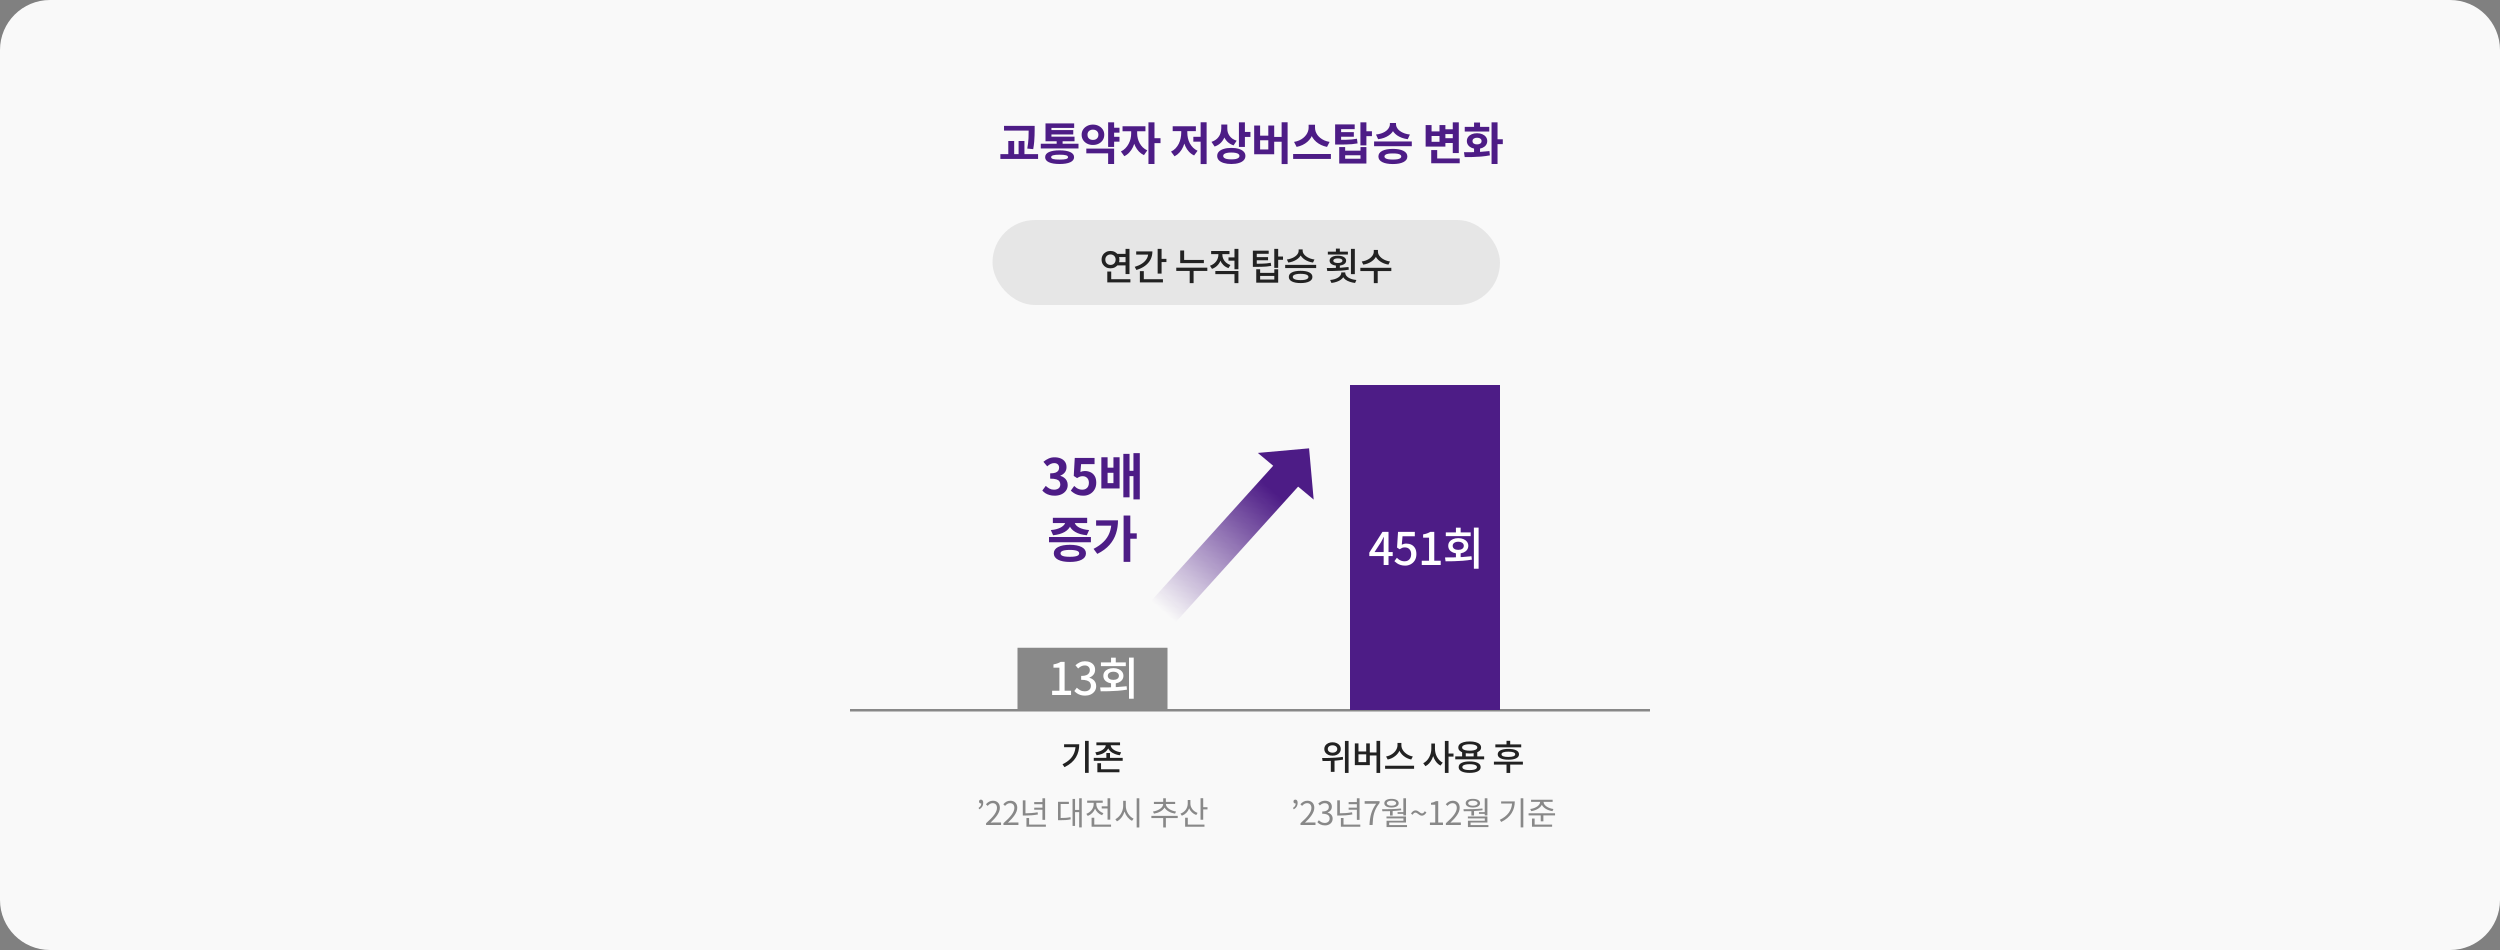 <svg width="1000" height="380" viewBox="0 0 1000 380" fill="none" xmlns="http://www.w3.org/2000/svg">
<rect x="0" y="0" width="1000" height="380" fill="#808080" stroke="none"/>
<path d="M0 20C0 8.954 8.954 0 20 0H980C991.046 0 1000 8.954 1000 20V360C1000 371.046 991.046 380 980 380H20C8.954 380 0 371.046 0 360V20Z" fill="#F9F9F9"/>
<path d="M401.606 50.338H412.154V52.246H401.606V50.338ZM400.148 61.642H415.232V63.586H400.148V61.642ZM403.316 56.404H405.674V62.272H403.316V56.404ZM411.47 50.338H413.864V51.958C413.864 52.63 413.852 53.35 413.828 54.118C413.816 54.874 413.768 55.708 413.684 56.62C413.612 57.532 413.48 58.546 413.288 59.662L410.912 59.428C411.188 57.844 411.35 56.452 411.398 55.252C411.446 54.04 411.47 52.942 411.47 51.958V50.338ZM407.438 56.404H409.778V62.272H407.438V56.404ZM416.311 57.502H431.395V59.374H416.311V57.502ZM422.665 55.738H425.041V58.204H422.665V55.738ZM418.201 54.676H429.811V56.494H418.201V54.676ZM418.201 49.348H429.667V51.166H420.577V55.72H418.201V49.348ZM419.893 52.03H429.307V53.776H419.893V52.03ZM423.835 60.13C425.671 60.13 427.093 60.364 428.101 60.832C429.121 61.3 429.631 61.978 429.631 62.866C429.631 63.754 429.121 64.432 428.101 64.9C427.093 65.368 425.671 65.602 423.835 65.602C422.011 65.602 420.589 65.368 419.569 64.9C418.561 64.432 418.057 63.754 418.057 62.866C418.057 61.978 418.561 61.3 419.569 60.832C420.589 60.364 422.011 60.13 423.835 60.13ZM423.835 61.876C422.683 61.876 421.831 61.954 421.279 62.11C420.727 62.266 420.451 62.518 420.451 62.866C420.451 63.214 420.727 63.466 421.279 63.622C421.831 63.766 422.683 63.838 423.835 63.838C424.987 63.838 425.839 63.766 426.391 63.622C426.943 63.466 427.219 63.214 427.219 62.866C427.219 62.518 426.943 62.266 426.391 62.11C425.839 61.954 424.987 61.876 423.835 61.876ZM444.929 51.094H447.791V53.056H444.929V51.094ZM444.929 54.712H447.791V56.656H444.929V54.712ZM443.255 48.934H445.649V58.762H443.255V48.934ZM434.525 59.446H445.649V65.602H443.255V61.336H434.525V59.446ZM437.171 49.834C438.035 49.834 438.809 50.014 439.493 50.374C440.177 50.722 440.717 51.202 441.113 51.814C441.509 52.414 441.707 53.11 441.707 53.902C441.707 54.706 441.509 55.414 441.113 56.026C440.717 56.638 440.177 57.118 439.493 57.466C438.809 57.814 438.035 57.988 437.171 57.988C436.319 57.988 435.551 57.814 434.867 57.466C434.183 57.118 433.643 56.638 433.247 56.026C432.851 55.414 432.653 54.706 432.653 53.902C432.653 53.11 432.851 52.414 433.247 51.814C433.643 51.202 434.183 50.722 434.867 50.374C435.551 50.014 436.319 49.834 437.171 49.834ZM437.171 51.85C436.763 51.85 436.391 51.934 436.055 52.102C435.719 52.258 435.455 52.492 435.263 52.804C435.083 53.104 434.993 53.47 434.993 53.902C434.993 54.346 435.083 54.724 435.263 55.036C435.455 55.336 435.719 55.57 436.055 55.738C436.391 55.894 436.763 55.972 437.171 55.972C437.603 55.972 437.981 55.894 438.305 55.738C438.629 55.57 438.887 55.336 439.079 55.036C439.271 54.724 439.367 54.346 439.367 53.902C439.367 53.47 439.271 53.104 439.079 52.804C438.887 52.492 438.629 52.258 438.305 52.102C437.981 51.934 437.603 51.85 437.171 51.85ZM452.47 51.562H454.36V53.434C454.36 54.358 454.258 55.282 454.054 56.206C453.862 57.13 453.574 58 453.19 58.816C452.806 59.62 452.32 60.34 451.732 60.976C451.156 61.612 450.484 62.11 449.716 62.47L448.366 60.58C449.062 60.256 449.662 59.83 450.166 59.302C450.682 58.774 451.108 58.186 451.444 57.538C451.792 56.89 452.05 56.218 452.218 55.522C452.386 54.814 452.47 54.118 452.47 53.434V51.562ZM452.974 51.562H454.864V53.434C454.864 54.058 454.948 54.7 455.116 55.36C455.284 56.02 455.53 56.656 455.854 57.268C456.19 57.88 456.61 58.438 457.114 58.942C457.63 59.434 458.23 59.836 458.914 60.148L457.582 62.056C456.814 61.696 456.142 61.216 455.566 60.616C455.002 60.004 454.522 59.314 454.126 58.546C453.742 57.766 453.454 56.944 453.262 56.08C453.07 55.204 452.974 54.322 452.974 53.434V51.562ZM449.014 50.518H458.176V52.498H449.014V50.518ZM459.382 48.934H461.794V65.602H459.382V48.934ZM461.272 55.288H464.206V57.25H461.272V55.288ZM480.253 48.898H482.647V65.62H480.253V48.898ZM477.337 54.73H480.811V56.656H477.337V54.73ZM472.495 51.544H474.403V53.038C474.403 54.046 474.307 55.036 474.115 56.008C473.923 56.98 473.635 57.886 473.251 58.726C472.879 59.566 472.405 60.31 471.829 60.958C471.253 61.606 470.581 62.128 469.813 62.524L468.409 60.634C469.105 60.31 469.711 59.878 470.227 59.338C470.743 58.786 471.169 58.174 471.505 57.502C471.841 56.818 472.087 56.098 472.243 55.342C472.411 54.574 472.495 53.806 472.495 53.038V51.544ZM473.053 51.544H474.925V53.038C474.925 53.77 475.003 54.502 475.159 55.234C475.327 55.954 475.579 56.644 475.915 57.304C476.263 57.952 476.695 58.534 477.211 59.05C477.727 59.566 478.333 59.986 479.029 60.31L477.643 62.182C476.851 61.81 476.167 61.312 475.591 60.688C475.015 60.064 474.541 59.35 474.169 58.546C473.797 57.73 473.515 56.854 473.323 55.918C473.143 54.982 473.053 54.022 473.053 53.038V51.544ZM469.075 50.518H478.345V52.444H469.075V50.518ZM488.513 49.816H490.475V51.31C490.475 52.402 490.307 53.44 489.971 54.424C489.647 55.396 489.143 56.248 488.459 56.98C487.775 57.712 486.905 58.258 485.849 58.618L484.589 56.746C485.525 56.422 486.281 55.984 486.857 55.432C487.433 54.868 487.853 54.226 488.117 53.506C488.381 52.786 488.513 52.054 488.513 51.31V49.816ZM488.999 49.816H490.925V51.526C490.925 52.03 490.997 52.522 491.141 53.002C491.297 53.482 491.525 53.932 491.825 54.352C492.125 54.772 492.509 55.15 492.977 55.486C493.445 55.81 494.009 56.074 494.669 56.278L493.427 58.15C492.419 57.814 491.585 57.316 490.925 56.656C490.277 55.996 489.791 55.228 489.467 54.352C489.155 53.476 488.999 52.534 488.999 51.526V49.816ZM495.569 48.934H497.963V58.78H495.569V48.934ZM497.315 52.786H500.177V54.766H497.315V52.786ZM492.527 59.158C493.691 59.158 494.693 59.29 495.533 59.554C496.373 59.806 497.021 60.172 497.477 60.652C497.933 61.12 498.161 61.696 498.161 62.38C498.161 63.052 497.933 63.628 497.477 64.108C497.021 64.588 496.373 64.954 495.533 65.206C494.693 65.47 493.691 65.602 492.527 65.602C491.375 65.602 490.373 65.47 489.521 65.206C488.681 64.954 488.027 64.588 487.559 64.108C487.103 63.628 486.875 63.052 486.875 62.38C486.875 61.696 487.103 61.12 487.559 60.652C488.027 60.172 488.681 59.806 489.521 59.554C490.373 59.29 491.375 59.158 492.527 59.158ZM492.527 61.012C491.819 61.012 491.225 61.066 490.745 61.174C490.265 61.27 489.899 61.42 489.647 61.624C489.395 61.816 489.269 62.068 489.269 62.38C489.269 62.68 489.395 62.932 489.647 63.136C489.899 63.34 490.265 63.496 490.745 63.604C491.225 63.7 491.819 63.748 492.527 63.748C493.235 63.748 493.829 63.7 494.309 63.604C494.801 63.496 495.167 63.34 495.407 63.136C495.659 62.932 495.785 62.68 495.785 62.38C495.785 62.068 495.659 61.816 495.407 61.624C495.167 61.42 494.801 61.27 494.309 61.174C493.829 61.066 493.235 61.012 492.527 61.012ZM512.65 48.898H515.044V65.62H512.65V48.898ZM508.87 54.766H513.334V56.692H508.87V54.766ZM501.67 50.212H504.046V54.262H507.322V50.212H509.68V61.696H501.67V50.212ZM504.046 56.116V59.788H507.322V56.116H504.046ZM523.449 49.888H525.519V51.094C525.519 51.814 525.417 52.516 525.213 53.2C525.021 53.872 524.733 54.508 524.349 55.108C523.965 55.708 523.491 56.254 522.927 56.746C522.375 57.226 521.739 57.64 521.019 57.988C520.299 58.336 519.507 58.594 518.643 58.762L517.617 56.764C518.361 56.632 519.039 56.434 519.651 56.17C520.275 55.894 520.821 55.564 521.289 55.18C521.757 54.796 522.153 54.382 522.477 53.938C522.801 53.482 523.041 53.014 523.197 52.534C523.365 52.042 523.449 51.562 523.449 51.094V49.888ZM523.917 49.888H526.005V51.094C526.005 51.574 526.083 52.06 526.239 52.552C526.407 53.044 526.647 53.518 526.959 53.974C527.283 54.418 527.679 54.826 528.147 55.198C528.615 55.57 529.155 55.894 529.767 56.17C530.379 56.434 531.069 56.632 531.837 56.764L530.811 58.762C529.947 58.594 529.155 58.336 528.435 57.988C527.715 57.64 527.073 57.226 526.509 56.746C525.957 56.266 525.483 55.726 525.087 55.126C524.703 54.526 524.409 53.884 524.205 53.2C524.013 52.516 523.917 51.814 523.917 51.094V49.888ZM517.257 61.606H532.359V63.568H517.257V61.606ZM534.049 55.936H535.435C536.515 55.936 537.469 55.93 538.297 55.918C539.137 55.894 539.911 55.852 540.619 55.792C541.327 55.72 542.047 55.618 542.779 55.486L543.031 57.358C542.287 57.49 541.543 57.592 540.799 57.664C540.055 57.724 539.251 57.766 538.387 57.79C537.535 57.814 536.551 57.826 535.435 57.826H534.049V55.936ZM534.049 49.762H541.879V51.652H536.443V56.782H534.049V49.762ZM535.705 52.84H541.537V54.694H535.705V52.84ZM544.165 48.934H546.559V58.168H544.165V48.934ZM545.911 52.498H548.773V54.46H545.911V52.498ZM535.687 58.834H538.063V60.256H544.201V58.834H546.559V65.422H535.687V58.834ZM538.063 62.11V63.496H544.201V62.11H538.063ZM555.954 49.204H558.006V49.708C558.006 50.296 557.91 50.866 557.718 51.418C557.526 51.958 557.244 52.462 556.872 52.93C556.5 53.398 556.038 53.818 555.486 54.19C554.934 54.562 554.304 54.88 553.596 55.144C552.888 55.396 552.108 55.576 551.256 55.684L550.392 53.812C551.136 53.728 551.808 53.59 552.408 53.398C553.008 53.194 553.524 52.96 553.956 52.696C554.4 52.42 554.766 52.12 555.054 51.796C555.354 51.46 555.576 51.118 555.72 50.77C555.876 50.41 555.954 50.056 555.954 49.708V49.204ZM556.35 49.204H558.402V49.708C558.402 50.056 558.474 50.404 558.618 50.752C558.774 51.1 558.996 51.442 559.284 51.778C559.584 52.102 559.956 52.402 560.4 52.678C560.844 52.954 561.36 53.194 561.948 53.398C562.548 53.59 563.22 53.728 563.964 53.812L563.1 55.684C562.248 55.576 561.468 55.39 560.76 55.126C560.052 54.862 559.422 54.544 558.87 54.172C558.33 53.8 557.874 53.38 557.502 52.912C557.13 52.444 556.842 51.94 556.638 51.4C556.446 50.86 556.35 50.296 556.35 49.708V49.204ZM549.636 56.584H564.72V58.474H549.636V56.584ZM557.142 59.554C558.942 59.554 560.358 59.818 561.39 60.346C562.422 60.874 562.938 61.624 562.938 62.596C562.938 63.556 562.422 64.3 561.39 64.828C560.358 65.356 558.942 65.62 557.142 65.62C555.342 65.62 553.926 65.356 552.894 64.828C551.874 64.3 551.364 63.556 551.364 62.596C551.364 61.624 551.874 60.874 552.894 60.346C553.926 59.818 555.342 59.554 557.142 59.554ZM557.142 61.372C556.398 61.372 555.774 61.414 555.27 61.498C554.778 61.582 554.406 61.72 554.154 61.912C553.902 62.092 553.776 62.32 553.776 62.596C553.776 62.872 553.902 63.1 554.154 63.28C554.406 63.46 554.778 63.598 555.27 63.694C555.774 63.778 556.398 63.82 557.142 63.82C557.886 63.82 558.504 63.778 558.996 63.694C559.5 63.598 559.878 63.46 560.13 63.28C560.382 63.1 560.508 62.872 560.508 62.596C560.508 62.32 560.382 62.092 560.13 61.912C559.878 61.72 559.5 61.582 558.996 61.498C558.504 61.414 557.886 61.372 557.142 61.372ZM577.742 51.706H581.99V53.614H577.742V51.706ZM577.742 55.288H582.044V57.196H577.742V55.288ZM581.108 48.934H583.52V61.228H581.108V48.934ZM572.486 63.388H583.88V65.314H572.486V63.388ZM572.486 60.022H574.88V64.486H572.486V60.022ZM570.254 50.032H572.63V52.552H575.798V50.032H578.156V58.636H570.254V50.032ZM572.63 54.388V56.728H575.798V54.388H572.63ZM589.621 58.798H592.015V61.48H589.621V58.798ZM596.623 48.934H599.017V65.602H596.623V48.934ZM598.189 55.702H601.123V57.664H598.189V55.702ZM585.877 62.83L585.589 60.886C586.549 60.886 587.599 60.88 588.739 60.868C589.891 60.856 591.067 60.814 592.267 60.742C593.479 60.67 594.649 60.562 595.777 60.418L595.957 62.146C594.793 62.362 593.611 62.524 592.411 62.632C591.211 62.728 590.053 62.788 588.937 62.812C587.833 62.824 586.813 62.83 585.877 62.83ZM585.895 50.752H595.705V52.624H585.895V50.752ZM590.809 53.29C591.613 53.29 592.321 53.422 592.933 53.686C593.545 53.95 594.025 54.316 594.373 54.784C594.721 55.252 594.895 55.798 594.895 56.422C594.895 57.034 594.721 57.58 594.373 58.06C594.025 58.528 593.545 58.894 592.933 59.158C592.321 59.422 591.613 59.554 590.809 59.554C590.017 59.554 589.315 59.422 588.703 59.158C588.091 58.894 587.611 58.528 587.263 58.06C586.915 57.58 586.741 57.034 586.741 56.422C586.741 55.798 586.915 55.252 587.263 54.784C587.611 54.316 588.091 53.95 588.703 53.686C589.315 53.422 590.017 53.29 590.809 53.29ZM590.809 55.09C590.269 55.09 589.831 55.21 589.495 55.45C589.171 55.678 589.009 56.002 589.009 56.422C589.009 56.854 589.171 57.184 589.495 57.412C589.831 57.64 590.269 57.754 590.809 57.754C591.361 57.754 591.799 57.64 592.123 57.412C592.459 57.184 592.627 56.854 592.627 56.422C592.627 56.002 592.459 55.678 592.123 55.45C591.799 55.21 591.361 55.09 590.809 55.09ZM589.621 49.006H592.015V52.156H589.621V49.006Z" fill="#4D1C86"/>
<rect x="397" y="88" width="203" height="34" rx="17" fill="#E6E6E6"/>
<path d="M446.711 101.56H450.806V102.835H446.711V101.56ZM446.711 104.875H450.806V106.15H446.711V104.875ZM450.221 99.535H451.796V109.615H450.221V99.535ZM442.916 111.685H452.156V112.96H442.916V111.685ZM442.916 108.61H444.491V112.3H442.916V108.61ZM444.191 100.375C444.871 100.375 445.481 100.525 446.021 100.825C446.561 101.125 446.986 101.535 447.296 102.055C447.606 102.575 447.761 103.175 447.761 103.855C447.761 104.535 447.606 105.14 447.296 105.67C446.986 106.19 446.561 106.6 446.021 106.9C445.481 107.19 444.871 107.335 444.191 107.335C443.521 107.335 442.916 107.19 442.376 106.9C441.836 106.6 441.411 106.19 441.101 105.67C440.791 105.14 440.636 104.535 440.636 103.855C440.636 103.175 440.791 102.575 441.101 102.055C441.411 101.535 441.836 101.125 442.376 100.825C442.916 100.525 443.521 100.375 444.191 100.375ZM444.191 101.77C443.801 101.77 443.451 101.86 443.141 102.04C442.831 102.21 442.581 102.45 442.391 102.76C442.211 103.07 442.121 103.435 442.121 103.855C442.121 104.275 442.211 104.645 442.391 104.965C442.581 105.285 442.831 105.535 443.141 105.715C443.451 105.885 443.806 105.97 444.206 105.97C444.596 105.97 444.946 105.885 445.256 105.715C445.566 105.535 445.811 105.285 445.991 104.965C446.171 104.645 446.261 104.275 446.261 103.855C446.261 103.435 446.171 103.07 445.991 102.76C445.811 102.45 445.566 102.21 445.256 102.04C444.946 101.86 444.591 101.77 444.191 101.77ZM463.06 99.535H464.635V109.45H463.06V99.535ZM464.17 103.54H466.57V104.83H464.17V103.54ZM459.28 100.57H460.96C460.96 101.78 460.705 102.87 460.195 103.84C459.685 104.81 458.95 105.645 457.99 106.345C457.04 107.045 455.895 107.595 454.555 107.995L453.895 106.735C455.035 106.405 456.005 105.97 456.805 105.43C457.615 104.89 458.23 104.27 458.65 103.57C459.07 102.87 459.28 102.115 459.28 101.305V100.57ZM454.48 100.57H460.105V101.845H454.48V100.57ZM455.95 111.685H465.175V112.96H455.95V111.685ZM455.95 108.445H457.525V112.24H455.95V108.445ZM472.083 103.975H481.548V105.25H472.083V103.975ZM470.508 107.08H482.928V108.37H470.508V107.08ZM475.878 107.815H477.438V113.245H475.878V107.815ZM472.083 100.18H473.658V104.59H472.083V100.18ZM487.352 100.915H488.642V101.92C488.642 102.76 488.487 103.555 488.177 104.305C487.877 105.055 487.442 105.71 486.872 106.27C486.302 106.83 485.612 107.255 484.802 107.545L483.992 106.3C484.532 106.11 485.007 105.865 485.417 105.565C485.837 105.265 486.192 104.92 486.482 104.53C486.772 104.13 486.987 103.71 487.127 103.27C487.277 102.82 487.352 102.37 487.352 101.92V100.915ZM487.667 100.915H488.942V101.905C488.942 102.475 489.067 103.03 489.317 103.57C489.567 104.11 489.932 104.595 490.412 105.025C490.892 105.445 491.477 105.775 492.167 106.015L491.387 107.245C490.597 106.975 489.922 106.57 489.362 106.03C488.812 105.49 488.392 104.865 488.102 104.155C487.812 103.445 487.667 102.695 487.667 101.905V100.915ZM491.402 102.97H494.237V104.26H491.402V102.97ZM484.457 100.39H491.792V101.65H484.457V100.39ZM486.137 108.4H495.362V113.245H493.787V109.66H486.137V108.4ZM493.787 99.535H495.362V107.71H493.787V99.535ZM501.145 105.49H502.225C503.135 105.49 503.93 105.485 504.61 105.475C505.3 105.455 505.935 105.42 506.515 105.37C507.105 105.31 507.7 105.225 508.3 105.115L508.48 106.36C507.86 106.47 507.245 106.555 506.635 106.615C506.035 106.665 505.38 106.7 504.67 106.72C503.97 106.74 503.155 106.75 502.225 106.75H501.145V105.49ZM501.145 100.255H507.475V101.515H502.705V106.075H501.145V100.255ZM502.21 102.85H507.22V104.095H502.21V102.85ZM509.71 99.535H511.27V107.14H509.71V99.535ZM510.85 102.625H513.205V103.915H510.85V102.625ZM502.495 107.71H504.055V109.135H509.725V107.71H511.27V113.065H502.495V107.71ZM504.055 110.365V111.805H509.725V110.365H504.055ZM519.458 99.76H520.808V100.285C520.808 100.765 520.718 101.225 520.538 101.665C520.358 102.095 520.103 102.495 519.773 102.865C519.453 103.235 519.063 103.565 518.603 103.855C518.143 104.145 517.638 104.39 517.088 104.59C516.538 104.79 515.948 104.935 515.318 105.025L514.748 103.795C515.288 103.725 515.798 103.61 516.278 103.45C516.758 103.29 517.193 103.1 517.583 102.88C517.973 102.65 518.308 102.4 518.588 102.13C518.868 101.85 519.083 101.555 519.233 101.245C519.383 100.935 519.458 100.615 519.458 100.285V99.76ZM519.713 99.76H521.063V100.285C521.063 100.605 521.138 100.92 521.288 101.23C521.448 101.54 521.668 101.835 521.948 102.115C522.228 102.385 522.563 102.635 522.953 102.865C523.343 103.095 523.773 103.29 524.243 103.45C524.723 103.61 525.238 103.725 525.788 103.795L525.203 105.025C524.583 104.935 523.998 104.79 523.448 104.59C522.898 104.39 522.393 104.145 521.933 103.855C521.473 103.555 521.078 103.22 520.748 102.85C520.428 102.48 520.173 102.08 519.983 101.65C519.803 101.22 519.713 100.765 519.713 100.285V99.76ZM514.073 105.955H526.463V107.215H514.073V105.955ZM520.238 108.325C521.718 108.325 522.873 108.535 523.703 108.955C524.543 109.375 524.963 109.98 524.963 110.77C524.963 111.56 524.543 112.165 523.703 112.585C522.873 113.015 521.718 113.23 520.238 113.23C518.768 113.23 517.613 113.015 516.773 112.585C515.943 112.165 515.528 111.56 515.528 110.77C515.528 109.98 515.943 109.375 516.773 108.955C517.613 108.535 518.768 108.325 520.238 108.325ZM520.238 109.525C519.578 109.525 519.013 109.575 518.543 109.675C518.073 109.765 517.713 109.905 517.463 110.095C517.223 110.275 517.103 110.5 517.103 110.77C517.103 111.05 517.223 111.285 517.463 111.475C517.713 111.665 518.073 111.81 518.543 111.91C519.013 112 519.578 112.045 520.238 112.045C520.918 112.045 521.488 112 521.948 111.91C522.418 111.81 522.773 111.665 523.013 111.475C523.253 111.285 523.373 111.05 523.373 110.77C523.373 110.5 523.253 110.275 523.013 110.095C522.773 109.905 522.418 109.765 521.948 109.675C521.488 109.575 520.918 109.525 520.238 109.525ZM540.376 99.535H541.936V109.645H540.376V99.535ZM531.136 100.66H539.161V101.815H531.136V100.66ZM535.141 102.28C535.811 102.28 536.391 102.36 536.881 102.52C537.381 102.68 537.771 102.91 538.051 103.21C538.331 103.51 538.471 103.865 538.471 104.275C538.471 104.675 538.331 105.03 538.051 105.34C537.771 105.64 537.381 105.87 536.881 106.03C536.391 106.19 535.811 106.27 535.141 106.27C534.481 106.27 533.901 106.19 533.401 106.03C532.901 105.87 532.511 105.64 532.231 105.34C531.961 105.03 531.826 104.675 531.826 104.275C531.826 103.865 531.961 103.51 532.231 103.21C532.511 102.91 532.901 102.68 533.401 102.52C533.901 102.36 534.481 102.28 535.141 102.28ZM535.141 103.345C534.591 103.345 534.151 103.425 533.821 103.585C533.491 103.745 533.326 103.975 533.326 104.275C533.326 104.565 533.491 104.795 533.821 104.965C534.151 105.125 534.591 105.205 535.141 105.205C535.701 105.205 536.146 105.125 536.476 104.965C536.806 104.795 536.971 104.565 536.971 104.275C536.971 103.975 536.806 103.745 536.476 103.585C536.146 103.425 535.701 103.345 535.141 103.345ZM534.361 99.43H535.936V101.2H534.361V99.43ZM534.361 105.745H535.936V107.575H534.361V105.745ZM530.911 108.415L530.716 107.2C531.546 107.2 532.451 107.195 533.431 107.185C534.421 107.175 535.426 107.14 536.446 107.08C537.466 107.02 538.451 106.925 539.401 106.795L539.506 107.875C538.526 108.045 537.531 108.17 536.521 108.25C535.511 108.32 534.526 108.365 533.566 108.385C532.606 108.405 531.721 108.415 530.911 108.415ZM536.506 108.97H537.841V109.135C537.841 109.685 537.711 110.19 537.451 110.65C537.201 111.11 536.841 111.515 536.371 111.865C535.911 112.205 535.356 112.485 534.706 112.705C534.066 112.935 533.356 113.095 532.576 113.185L532.051 112C532.741 111.93 533.356 111.81 533.896 111.64C534.446 111.46 534.911 111.245 535.291 110.995C535.681 110.735 535.981 110.45 536.191 110.14C536.401 109.82 536.506 109.485 536.506 109.135V108.97ZM536.746 108.97H538.096V109.135C538.096 109.485 538.201 109.82 538.411 110.14C538.621 110.45 538.916 110.735 539.296 110.995C539.686 111.245 540.151 111.46 540.691 111.64C541.241 111.81 541.861 111.93 542.551 112L542.026 113.185C541.246 113.095 540.531 112.935 539.881 112.705C539.231 112.485 538.671 112.205 538.201 111.865C537.741 111.515 537.381 111.11 537.121 110.65C536.871 110.19 536.746 109.685 536.746 109.135V108.97ZM549.51 99.97H550.89V100.69C550.89 101.21 550.8 101.71 550.62 102.19C550.44 102.66 550.18 103.095 549.84 103.495C549.51 103.895 549.11 104.255 548.64 104.575C548.18 104.895 547.67 105.165 547.11 105.385C546.55 105.595 545.95 105.75 545.31 105.85L544.695 104.59C545.255 104.51 545.775 104.385 546.255 104.215C546.745 104.035 547.19 103.82 547.59 103.57C547.99 103.31 548.33 103.025 548.61 102.715C548.9 102.405 549.12 102.08 549.27 101.74C549.43 101.4 549.51 101.05 549.51 100.69V99.97ZM549.81 99.97H551.175V100.69C551.175 101.04 551.25 101.385 551.4 101.725C551.56 102.065 551.785 102.39 552.075 102.7C552.365 103.01 552.71 103.295 553.11 103.555C553.51 103.805 553.95 104.02 554.43 104.2C554.92 104.38 555.44 104.51 555.99 104.59L555.375 105.85C554.745 105.75 554.15 105.59 553.59 105.37C553.03 105.15 552.515 104.88 552.045 104.56C551.585 104.24 551.185 103.88 550.845 103.48C550.515 103.08 550.26 102.645 550.08 102.175C549.9 101.705 549.81 101.21 549.81 100.69V99.97ZM549.525 108.1H551.085V113.245H549.525V108.1ZM544.14 107.125H556.53V108.415H544.14V107.125Z" fill="#222222"/>
<path d="M340 284.102H660" stroke="#888888"/>
<path d="M533.001 296.912C533.645 296.912 534.214 297.029 534.709 297.262C535.213 297.486 535.605 297.799 535.885 298.2C536.174 298.601 536.319 299.068 536.319 299.6C536.319 300.123 536.174 300.585 535.885 300.986C535.605 301.387 535.213 301.705 534.709 301.938C534.214 302.162 533.645 302.274 533.001 302.274C532.366 302.274 531.801 302.162 531.307 301.938C530.812 301.705 530.42 301.387 530.131 300.986C529.851 300.585 529.711 300.123 529.711 299.6C529.711 299.068 529.851 298.601 530.131 298.2C530.42 297.799 530.812 297.486 531.307 297.262C531.801 297.029 532.366 296.912 533.001 296.912ZM533.001 298.116C532.637 298.116 532.31 298.177 532.021 298.298C531.741 298.419 531.517 298.592 531.349 298.816C531.19 299.031 531.111 299.292 531.111 299.6C531.111 299.899 531.19 300.16 531.349 300.384C531.517 300.599 531.741 300.767 532.021 300.888C532.31 301.009 532.637 301.07 533.001 301.07C533.374 301.07 533.701 301.009 533.981 300.888C534.27 300.767 534.494 300.599 534.653 300.384C534.821 300.16 534.905 299.899 534.905 299.6C534.905 299.292 534.821 299.031 534.653 298.816C534.494 298.592 534.27 298.419 533.981 298.298C533.701 298.177 533.374 298.116 533.001 298.116ZM532.329 303.632H533.813V308.756H532.329V303.632ZM537.971 296.366H539.427V309.162H537.971V296.366ZM529.025 304.416L528.843 303.212C529.617 303.212 530.471 303.203 531.405 303.184C532.338 303.165 533.295 303.123 534.275 303.058C535.264 302.993 536.216 302.89 537.131 302.75L537.229 303.842C536.295 304.019 535.339 304.15 534.359 304.234C533.388 304.318 532.445 304.369 531.531 304.388C530.625 304.407 529.79 304.416 529.025 304.416ZM550.598 296.352H552.068V309.176H550.598V296.352ZM547.434 300.986H551.032V302.176H547.434V300.986ZM541.932 297.36H543.388V300.58H546.482V297.36H547.924V306.04H541.932V297.36ZM543.388 301.742V304.85H546.482V301.742H543.388ZM558.997 297.178H560.271V298.13C560.271 298.69 560.182 299.227 560.005 299.74C559.837 300.244 559.594 300.72 559.277 301.168C558.959 301.607 558.581 302.003 558.143 302.358C557.713 302.713 557.237 303.016 556.715 303.268C556.192 303.511 555.646 303.693 555.077 303.814L554.433 302.596C554.937 302.503 555.417 302.358 555.875 302.162C556.332 301.957 556.752 301.709 557.135 301.42C557.517 301.121 557.844 300.799 558.115 300.454C558.395 300.099 558.609 299.726 558.759 299.334C558.917 298.933 558.997 298.531 558.997 298.13V297.178ZM559.277 297.178H560.551V298.13C560.551 298.541 560.625 298.942 560.775 299.334C560.933 299.726 561.153 300.099 561.433 300.454C561.713 300.809 562.044 301.131 562.427 301.42C562.809 301.709 563.229 301.957 563.687 302.162C564.144 302.358 564.625 302.503 565.129 302.596L564.485 303.814C563.915 303.693 563.369 303.511 562.847 303.268C562.324 303.016 561.843 302.713 561.405 302.358C560.975 302.003 560.602 301.607 560.285 301.168C559.967 300.72 559.72 300.244 559.543 299.74C559.365 299.227 559.277 298.69 559.277 298.13V297.178ZM554.041 306.292H565.633V307.51H554.041V306.292ZM572.528 297.416H573.718V299.516C573.718 300.253 573.634 300.981 573.466 301.7C573.307 302.409 573.074 303.072 572.766 303.688C572.467 304.304 572.099 304.855 571.66 305.34C571.221 305.816 570.727 306.194 570.176 306.474L569.294 305.284C569.789 305.041 570.237 304.719 570.638 304.318C571.039 303.907 571.38 303.445 571.66 302.932C571.94 302.409 572.155 301.859 572.304 301.28C572.453 300.692 572.528 300.104 572.528 299.516V297.416ZM572.794 297.416H573.984V299.516C573.984 300.085 574.054 300.65 574.194 301.21C574.334 301.761 574.539 302.288 574.81 302.792C575.09 303.287 575.421 303.73 575.804 304.122C576.187 304.514 576.616 304.827 577.092 305.06L576.196 306.236C575.664 305.956 575.188 305.587 574.768 305.13C574.357 304.663 574.003 304.131 573.704 303.534C573.415 302.937 573.191 302.297 573.032 301.616C572.873 300.935 572.794 300.235 572.794 299.516V297.416ZM577.946 296.366H579.416V309.162H577.946V296.366ZM579.094 301.42H581.404V302.652H579.094V301.42ZM584.847 300.664H586.303V303.058H584.847V300.664ZM589.453 300.664H590.909V303.058H589.453V300.664ZM582.103 302.568H593.667V303.73H582.103V302.568ZM587.857 304.57C589.238 304.57 590.316 304.766 591.091 305.158C591.875 305.55 592.267 306.115 592.267 306.852C592.267 307.58 591.875 308.145 591.091 308.546C590.316 308.947 589.238 309.148 587.857 309.148C586.485 309.148 585.407 308.947 584.623 308.546C583.848 308.145 583.461 307.58 583.461 306.852C583.461 306.115 583.848 305.55 584.623 305.158C585.407 304.766 586.485 304.57 587.857 304.57ZM587.857 305.676C587.241 305.676 586.714 305.723 586.275 305.816C585.836 305.9 585.5 306.031 585.267 306.208C585.043 306.376 584.931 306.591 584.931 306.852C584.931 307.113 585.043 307.333 585.267 307.51C585.5 307.678 585.836 307.809 586.275 307.902C586.714 307.986 587.241 308.028 587.857 308.028C588.492 308.028 589.024 307.986 589.453 307.902C589.892 307.809 590.223 307.678 590.447 307.51C590.671 307.333 590.783 307.113 590.783 306.852C590.783 306.591 590.671 306.376 590.447 306.208C590.223 306.031 589.892 305.9 589.453 305.816C589.024 305.723 588.492 305.676 587.857 305.676ZM587.885 296.576C588.818 296.576 589.626 296.674 590.307 296.87C590.988 297.057 591.511 297.332 591.875 297.696C592.248 298.051 592.435 298.48 592.435 298.984C592.435 299.488 592.248 299.922 591.875 300.286C591.511 300.641 590.988 300.916 590.307 301.112C589.626 301.299 588.818 301.392 587.885 301.392C586.952 301.392 586.14 301.299 585.449 301.112C584.768 300.916 584.24 300.641 583.867 300.286C583.503 299.922 583.321 299.488 583.321 298.984C583.321 298.48 583.503 298.051 583.867 297.696C584.24 297.332 584.768 297.057 585.449 296.87C586.14 296.674 586.952 296.576 587.885 296.576ZM587.885 297.696C587.25 297.696 586.704 297.747 586.247 297.85C585.79 297.953 585.44 298.097 585.197 298.284C584.954 298.471 584.833 298.704 584.833 298.984C584.833 299.255 584.954 299.488 585.197 299.684C585.44 299.871 585.79 300.015 586.247 300.118C586.704 300.221 587.25 300.272 587.885 300.272C588.52 300.272 589.061 300.221 589.509 300.118C589.966 300.015 590.316 299.871 590.559 299.684C590.802 299.488 590.923 299.255 590.923 298.984C590.923 298.704 590.802 298.471 590.559 298.284C590.316 298.097 589.966 297.953 589.509 297.85C589.061 297.747 588.52 297.696 587.885 297.696ZM598.14 297.766H608.486V298.928H598.14V297.766ZM597.566 304.654H609.158V305.83H597.566V304.654ZM602.606 305.662H604.076V309.162H602.606V305.662ZM603.348 299.558C604.683 299.558 605.724 299.745 606.47 300.118C607.226 300.491 607.604 301.028 607.604 301.728C607.604 302.419 607.226 302.951 606.47 303.324C605.724 303.697 604.683 303.884 603.348 303.884C602.004 303.884 600.959 303.697 600.212 303.324C599.466 302.951 599.092 302.419 599.092 301.728C599.092 301.028 599.466 300.491 600.212 300.118C600.968 299.745 602.014 299.558 603.348 299.558ZM603.348 300.664C602.452 300.664 601.771 300.753 601.304 300.93C600.838 301.107 600.604 301.373 600.604 301.728C600.604 302.073 600.838 302.335 601.304 302.512C601.771 302.689 602.452 302.778 603.348 302.778C604.235 302.778 604.912 302.689 605.378 302.512C605.845 302.335 606.078 302.073 606.078 301.728C606.078 301.373 605.845 301.107 605.378 300.93C604.912 300.753 604.235 300.664 603.348 300.664ZM602.606 296.31H604.076V298.536H602.606V296.31Z" fill="#222222"/>
<path d="M517.515 323.734L517.177 323.175C517.905 322.681 518.282 322.187 518.282 321.368C518.243 321.381 518.191 321.381 518.139 321.381C517.749 321.381 517.385 321.121 517.385 320.64C517.385 320.146 517.697 319.847 518.139 319.847C518.724 319.847 519.062 320.328 519.062 321.16C519.062 322.317 518.516 323.149 517.515 323.734ZM520.197 330V329.298C523.187 326.685 524.565 324.787 524.565 323.149C524.565 322.057 523.993 321.264 522.81 321.264C522.03 321.264 521.354 321.745 520.834 322.369L520.145 321.693C520.925 320.848 521.744 320.289 522.953 320.289C524.656 320.289 525.722 321.407 525.722 323.11C525.722 325.008 524.227 326.945 521.991 329.064C522.485 329.025 523.07 328.973 523.551 328.973H526.19V330H520.197ZM530.008 330.169C528.513 330.169 527.577 329.545 526.953 328.869L527.551 328.089C528.11 328.674 528.838 329.181 529.917 329.181C531.048 329.181 531.854 328.505 531.854 327.4C531.854 326.269 531.087 325.502 528.89 325.502V324.592C530.853 324.592 531.529 323.799 531.529 322.772C531.529 321.862 530.905 321.264 529.917 321.264C529.15 321.264 528.474 321.641 527.941 322.187L527.304 321.433C528.019 320.77 528.864 320.289 529.969 320.289C531.568 320.289 532.738 321.173 532.738 322.681C532.738 323.838 532.049 324.605 531.048 324.982V325.034C532.166 325.294 533.063 326.152 533.063 327.452C533.063 329.155 531.698 330.169 530.008 330.169ZM542.744 327.946V323.903H539.455V323.058H542.744V321.68H539.455V320.822H542.744V319.314H543.823V327.946H542.744ZM540.82 324.904L540.937 325.788C539.065 326.126 537.492 326.217 535.776 326.217H534.892V320.146H535.958V325.32C537.557 325.307 539.078 325.216 540.82 324.904ZM537.414 329.831H544.122V330.702H536.348V327.205H537.414V329.831ZM547.8 330C547.956 326.386 548.619 324.085 550.478 321.485H545.863V320.458H551.83V321.186C549.594 324.046 549.178 326.269 549.035 330H547.8ZM559.028 324.852H561.342V319.314H562.408V326.165H561.342V325.554H559.028V324.852ZM556.597 320.276C555.466 320.276 554.725 320.666 554.725 321.29C554.725 321.888 555.466 322.291 556.597 322.291C557.741 322.291 558.469 321.888 558.469 321.29C558.469 320.666 557.741 320.276 556.597 320.276ZM556.597 323.019C554.868 323.019 553.724 322.356 553.724 321.29C553.724 320.198 554.868 319.535 556.597 319.535C558.326 319.535 559.47 320.198 559.47 321.29C559.47 322.356 558.326 323.019 556.597 323.019ZM555.999 326.204V324.462C554.92 324.488 553.893 324.501 552.957 324.501L552.827 323.695C555.076 323.695 557.923 323.682 560.419 323.396L560.484 324.098C559.353 324.254 558.196 324.345 557.065 324.41V326.204H555.999ZM555.674 330.039H562.811V330.832H554.621V328.297H561.368V327.361H554.595V326.594H562.408V329.025H555.674V330.039ZM568.764 326.269C567.62 326.269 566.996 325.034 566.177 325.034C565.761 325.034 565.397 325.294 565.059 325.918L564.396 325.45C564.929 324.54 565.579 324.15 566.216 324.15C567.36 324.15 567.971 325.372 568.79 325.372C569.206 325.372 569.57 325.112 569.895 324.488L570.571 324.969C570.038 325.879 569.388 326.269 568.764 326.269ZM571.971 330V329.012H574.09V321.901H572.4V321.147C573.245 320.991 573.856 320.77 574.376 320.458H575.286V329.012H577.197V330H571.971ZM578.35 330V329.298C581.34 326.685 582.718 324.787 582.718 323.149C582.718 322.057 582.146 321.264 580.963 321.264C580.183 321.264 579.507 321.745 578.987 322.369L578.298 321.693C579.078 320.848 579.897 320.289 581.106 320.289C582.809 320.289 583.875 321.407 583.875 323.11C583.875 325.008 582.38 326.945 580.144 329.064C580.638 329.025 581.223 328.973 581.704 328.973H584.343V330H578.35ZM591.58 324.852H593.894V319.314H594.96V326.165H593.894V325.554H591.58V324.852ZM589.149 320.276C588.018 320.276 587.277 320.666 587.277 321.29C587.277 321.888 588.018 322.291 589.149 322.291C590.293 322.291 591.021 321.888 591.021 321.29C591.021 320.666 590.293 320.276 589.149 320.276ZM589.149 323.019C587.42 323.019 586.276 322.356 586.276 321.29C586.276 320.198 587.42 319.535 589.149 319.535C590.878 319.535 592.022 320.198 592.022 321.29C592.022 322.356 590.878 323.019 589.149 323.019ZM588.551 326.204V324.462C587.472 324.488 586.445 324.501 585.509 324.501L585.379 323.695C587.628 323.695 590.475 323.682 592.971 323.396L593.036 324.098C591.905 324.254 590.748 324.345 589.617 324.41V326.204H588.551ZM588.226 330.039H595.363V330.832H587.173V328.297H593.92V327.361H587.147V326.594H594.96V329.025H588.226V330.039ZM600.453 320.562H605.913C605.913 323.929 604.366 326.893 600.492 328.791L599.92 327.92C603.053 326.425 604.613 324.189 604.834 321.42H600.453V320.562ZM608.266 319.301H609.332V330.962H608.266V319.301ZM612.503 324.462L612.1 323.604C614.167 323.331 616.052 322.174 616.052 320.757V320.744H612.425V319.886H621.057V320.744H617.43V320.757C617.43 322.174 619.315 323.331 621.369 323.604L620.979 324.462C619.081 324.176 617.365 323.24 616.741 321.888C616.104 323.24 614.388 324.176 612.503 324.462ZM613.855 327.4V329.831H620.849V330.702H612.789V327.4H613.855ZM611.437 325.307H622.019V326.165H617.352V328.531H616.286V326.165H611.437V325.307Z" fill="#888888"/>
<path d="M600 154H540V284H600V154Z" fill="#4D1C86"/>
<path d="M434.005 296.352H435.475V309.148H434.005V296.352ZM430.239 297.71H431.695C431.695 298.662 431.592 299.572 431.387 300.44C431.182 301.308 430.846 302.134 430.379 302.918C429.922 303.693 429.315 304.411 428.559 305.074C427.812 305.737 426.888 306.334 425.787 306.866L425.003 305.704C426.244 305.107 427.248 304.425 428.013 303.66C428.778 302.895 429.338 302.041 429.693 301.098C430.057 300.146 430.239 299.101 430.239 297.962V297.71ZM425.633 297.71H430.897V298.886H425.633V297.71ZM442.306 297.626H443.608V297.99C443.608 298.513 443.487 299.003 443.244 299.46C443.001 299.917 442.661 300.328 442.222 300.692C441.783 301.056 441.261 301.359 440.654 301.602C440.047 301.835 439.38 302.003 438.652 302.106L438.12 300.93C438.615 300.865 439.077 300.767 439.506 300.636C439.935 300.505 440.318 300.347 440.654 300.16C440.999 299.973 441.293 299.763 441.536 299.53C441.788 299.297 441.979 299.049 442.11 298.788C442.241 298.527 442.306 298.261 442.306 297.99V297.626ZM442.964 297.626H444.266V297.99C444.266 298.261 444.331 298.527 444.462 298.788C444.593 299.049 444.779 299.297 445.022 299.53C445.265 299.754 445.559 299.964 445.904 300.16C446.249 300.347 446.637 300.505 447.066 300.636C447.495 300.767 447.957 300.865 448.452 300.93L447.906 302.106C447.187 302.003 446.525 301.831 445.918 301.588C445.321 301.345 444.798 301.047 444.35 300.692C443.911 300.328 443.571 299.917 443.328 299.46C443.085 299.003 442.964 298.513 442.964 297.99V297.626ZM438.554 296.954H448.018V298.116H438.554V296.954ZM438.946 307.706H447.78V308.896H438.946V307.706ZM438.946 305.27H440.416V308.168H438.946V305.27ZM437.504 303.156H449.082V304.332H437.504V303.156ZM442.544 301.196H444V303.632H442.544V301.196Z" fill="#222222"/>
<path d="M391.744 323.734L391.406 323.175C392.134 322.681 392.511 322.187 392.511 321.368C392.472 321.381 392.42 321.381 392.368 321.381C391.978 321.381 391.614 321.121 391.614 320.64C391.614 320.146 391.926 319.847 392.368 319.847C392.953 319.847 393.291 320.328 393.291 321.16C393.291 322.317 392.745 323.149 391.744 323.734ZM394.426 330V329.298C397.416 326.685 398.794 324.787 398.794 323.149C398.794 322.057 398.222 321.264 397.039 321.264C396.259 321.264 395.583 321.745 395.063 322.369L394.374 321.693C395.154 320.848 395.973 320.289 397.182 320.289C398.885 320.289 399.951 321.407 399.951 323.11C399.951 325.008 398.456 326.945 396.22 329.064C396.714 329.025 397.299 328.973 397.78 328.973H400.419V330H394.426ZM401.377 330V329.298C404.367 326.685 405.745 324.787 405.745 323.149C405.745 322.057 405.173 321.264 403.99 321.264C403.21 321.264 402.534 321.745 402.014 322.369L401.325 321.693C402.105 320.848 402.924 320.289 404.133 320.289C405.836 320.289 406.902 321.407 406.902 323.11C406.902 325.008 405.407 326.945 403.171 329.064C403.665 329.025 404.25 328.973 404.731 328.973H407.37V330H401.377ZM416.973 327.946V323.903H413.684V323.058H416.973V321.68H413.684V320.822H416.973V319.314H418.052V327.946H416.973ZM415.049 324.904L415.166 325.788C413.294 326.126 411.721 326.217 410.005 326.217H409.121V320.146H410.187V325.32C411.786 325.307 413.307 325.216 415.049 324.904ZM411.643 329.831H418.351V330.702H410.577V327.205H411.643V329.831ZM424.26 321.589V327.205C425.82 327.192 426.925 327.127 428.199 326.854L428.29 327.738C426.899 328.037 425.716 328.089 423.974 328.089H423.207V320.718H427.549V321.589H424.26ZM431.67 319.301H432.697V330.962H431.67V324.852H430.019V330.377H429.018V319.561H430.019V323.981H431.67V319.301ZM440.678 322.525H443.018V319.314H444.097V327.855H443.018V323.396H440.678V322.525ZM441.367 325.268L440.834 326.1C439.534 325.632 438.533 324.657 438.026 323.461C437.519 324.787 436.453 325.866 435.088 326.36L434.529 325.528C436.258 324.904 437.467 323.357 437.467 321.706V321.121H434.867V320.25H441.094V321.121H438.533V321.693C438.533 323.214 439.677 324.67 441.367 325.268ZM437.714 329.831H444.422V330.702H436.635V327.101H437.714V329.831ZM450.323 320.315V322.408C450.323 324.54 451.714 326.685 453.443 327.465L452.806 328.323C451.48 327.673 450.362 326.295 449.803 324.631C449.27 326.386 448.152 327.842 446.787 328.544L446.137 327.673C447.853 326.854 449.27 324.618 449.27 322.408V320.315H450.323ZM454.665 319.301H455.731V330.988H454.665V319.301ZM461.588 325.463L461.198 324.605C463.304 324.319 465.267 323.045 465.267 321.602H461.562V320.744H465.28V319.301H466.346V320.744H470.064V321.602H466.346C466.346 323.032 468.322 324.319 470.402 324.605L470.025 325.463C468.218 325.19 466.554 324.293 465.813 323.032C465.072 324.293 463.395 325.19 461.588 325.463ZM471.091 326.347V327.218H466.346V330.975H465.28V327.218H460.548V326.347H471.091ZM479.033 325.164L478.5 326.009C477.187 325.528 476.173 324.553 475.653 323.331C475.172 324.709 474.132 325.775 472.741 326.295L472.182 325.45C473.963 324.813 475.094 323.253 475.094 321.446V320.003H476.16V321.472C476.16 323.071 477.317 324.553 479.033 325.164ZM475.12 327.088V329.831H481.789V330.702H474.054V327.088H475.12ZM481.282 322.876H482.998V323.76H481.282V327.907H480.216V319.288H481.282V322.876Z" fill="#888888"/>
<path d="M467 259.102H407V284.102H467V259.102Z" fill="#888888"/>
<path d="M420.845 278V276.29H423.761V267.074H421.385V265.76C422.009 265.652 422.549 265.514 423.005 265.346C423.473 265.178 423.899 264.974 424.283 264.734H425.849V276.29H428.423V278H420.845ZM434.045 278.252C433.349 278.252 432.731 278.168 432.191 278C431.663 277.832 431.195 277.61 430.787 277.334C430.379 277.046 430.025 276.74 429.725 276.416L430.733 275.084C431.129 275.468 431.579 275.804 432.083 276.092C432.587 276.38 433.181 276.524 433.865 276.524C434.369 276.524 434.807 276.44 435.179 276.272C435.551 276.092 435.839 275.84 436.043 275.516C436.259 275.192 436.367 274.796 436.367 274.328C436.367 273.848 436.247 273.428 436.007 273.068C435.779 272.696 435.377 272.414 434.801 272.222C434.237 272.018 433.457 271.916 432.461 271.916V270.368C433.337 270.368 434.021 270.272 434.513 270.08C435.017 269.876 435.377 269.6 435.593 269.252C435.821 268.904 435.935 268.508 435.935 268.064C435.935 267.488 435.755 267.032 435.395 266.696C435.035 266.348 434.537 266.174 433.901 266.174C433.397 266.174 432.923 266.288 432.479 266.516C432.047 266.732 431.639 267.026 431.255 267.398L430.175 266.102C430.703 265.622 431.279 265.238 431.903 264.95C432.527 264.65 433.217 264.5 433.973 264.5C434.765 264.5 435.467 264.638 436.079 264.914C436.691 265.178 437.171 265.562 437.519 266.066C437.867 266.57 438.041 267.188 438.041 267.92C438.041 268.676 437.831 269.318 437.411 269.846C437.003 270.374 436.451 270.77 435.755 271.034V271.106C436.259 271.238 436.715 271.454 437.123 271.754C437.543 272.042 437.873 272.414 438.113 272.87C438.353 273.326 438.473 273.848 438.473 274.436C438.473 275.228 438.269 275.912 437.861 276.488C437.465 277.052 436.931 277.49 436.259 277.802C435.587 278.102 434.849 278.252 434.045 278.252ZM444.418 272.96H446.308V275.66H444.418V272.96ZM451.6 263.042H453.49V279.494H451.6V263.042ZM440.278 276.524L440.044 274.976C441.064 274.976 442.168 274.97 443.356 274.958C444.556 274.934 445.78 274.886 447.028 274.814C448.276 274.742 449.482 274.634 450.646 274.49L450.79 275.858C449.578 276.062 448.354 276.212 447.118 276.308C445.894 276.404 444.694 276.464 443.518 276.488C442.354 276.512 441.274 276.524 440.278 276.524ZM440.368 264.968H450.322V266.462H440.368V264.968ZM445.336 267.254C446.14 267.254 446.842 267.386 447.442 267.65C448.042 267.902 448.51 268.256 448.846 268.712C449.194 269.168 449.368 269.708 449.368 270.332C449.368 270.944 449.194 271.484 448.846 271.952C448.51 272.408 448.042 272.762 447.442 273.014C446.842 273.266 446.14 273.392 445.336 273.392C444.556 273.392 443.86 273.266 443.248 273.014C442.648 272.762 442.18 272.408 441.844 271.952C441.508 271.484 441.34 270.944 441.34 270.332C441.34 269.708 441.508 269.168 441.844 268.712C442.18 268.256 442.648 267.902 443.248 267.65C443.86 267.386 444.556 267.254 445.336 267.254ZM445.336 268.694C444.688 268.694 444.154 268.844 443.734 269.144C443.326 269.432 443.122 269.828 443.122 270.332C443.122 270.836 443.326 271.232 443.734 271.52C444.154 271.808 444.688 271.952 445.336 271.952C446.008 271.952 446.548 271.808 446.956 271.52C447.364 271.232 447.568 270.836 447.568 270.332C447.568 269.828 447.364 269.432 446.956 269.144C446.548 268.844 446.008 268.694 445.336 268.694ZM444.418 263.06H446.308V265.796H444.418V263.06Z" fill="white"/>
<path d="M511.002 184.399L520.978 192.734L467.862 251.553L457.886 243.218L511.002 184.399Z" fill="url(#paint0_linear_3_935)"/>
<path d="M525.469 199.837L523.631 179.333L503.128 181.17L525.469 199.837Z" fill="url(#paint1_linear_3_935)"/>
<path d="M553.464 226V217.36C553.464 217 553.476 216.574 553.5 216.082C553.524 215.578 553.542 215.146 553.554 214.786H553.482C553.314 215.122 553.14 215.464 552.96 215.812C552.792 216.16 552.612 216.502 552.42 216.838L549.828 220.816H557.082V222.436H547.722V221.05L552.996 212.734H555.408V226H553.464ZM562.092 226.252C561.408 226.252 560.796 226.168 560.256 226C559.716 225.832 559.242 225.61 558.834 225.334C558.426 225.058 558.066 224.77 557.754 224.47L558.744 223.12C558.996 223.372 559.272 223.606 559.572 223.822C559.872 224.026 560.208 224.194 560.58 224.326C560.964 224.458 561.39 224.524 561.858 224.524C562.35 224.524 562.794 224.416 563.19 224.2C563.586 223.972 563.898 223.648 564.126 223.228C564.354 222.796 564.468 222.286 564.468 221.698C564.468 220.834 564.234 220.162 563.766 219.682C563.31 219.202 562.704 218.962 561.948 218.962C561.528 218.962 561.168 219.022 560.868 219.142C560.568 219.262 560.226 219.448 559.842 219.7L558.816 219.034L559.212 212.734H565.926V214.498H561.012L560.706 217.882C560.994 217.738 561.282 217.63 561.57 217.558C561.858 217.474 562.176 217.432 562.524 217.432C563.268 217.432 563.946 217.582 564.558 217.882C565.17 218.182 565.656 218.644 566.016 219.268C566.376 219.88 566.556 220.672 566.556 221.644C566.556 222.616 566.346 223.45 565.926 224.146C565.506 224.83 564.954 225.352 564.27 225.712C563.598 226.072 562.872 226.252 562.092 226.252ZM568.704 226V224.29H571.62V215.074H569.244V213.76C569.868 213.652 570.408 213.514 570.864 213.346C571.332 213.178 571.758 212.974 572.142 212.734H573.708V224.29H576.282V226H568.704ZM582.371 220.96H584.261V223.66H582.371V220.96ZM589.553 211.042H591.443V227.494H589.553V211.042ZM578.231 224.524L577.997 222.976C579.017 222.976 580.121 222.97 581.309 222.958C582.509 222.934 583.733 222.886 584.981 222.814C586.229 222.742 587.435 222.634 588.599 222.49L588.743 223.858C587.531 224.062 586.307 224.212 585.071 224.308C583.847 224.404 582.647 224.464 581.471 224.488C580.307 224.512 579.227 224.524 578.231 224.524ZM578.321 212.968H588.275V214.462H578.321V212.968ZM583.289 215.254C584.093 215.254 584.795 215.386 585.395 215.65C585.995 215.902 586.463 216.256 586.799 216.712C587.147 217.168 587.321 217.708 587.321 218.332C587.321 218.944 587.147 219.484 586.799 219.952C586.463 220.408 585.995 220.762 585.395 221.014C584.795 221.266 584.093 221.392 583.289 221.392C582.509 221.392 581.813 221.266 581.201 221.014C580.601 220.762 580.133 220.408 579.797 219.952C579.461 219.484 579.293 218.944 579.293 218.332C579.293 217.708 579.461 217.168 579.797 216.712C580.133 216.256 580.601 215.902 581.201 215.65C581.813 215.386 582.509 215.254 583.289 215.254ZM583.289 216.694C582.641 216.694 582.107 216.844 581.687 217.144C581.279 217.432 581.075 217.828 581.075 218.332C581.075 218.836 581.279 219.232 581.687 219.52C582.107 219.808 582.641 219.952 583.289 219.952C583.961 219.952 584.501 219.808 584.909 219.52C585.317 219.232 585.521 218.836 585.521 218.332C585.521 217.828 585.317 217.432 584.909 217.144C584.501 216.844 583.961 216.694 583.289 216.694ZM582.371 211.06H584.261V213.796H582.371V211.06Z" fill="white"/>
<path d="M421.864 198.28C421.091 198.28 420.397 198.187 419.784 198C419.171 197.827 418.624 197.587 418.144 197.28C417.677 196.96 417.271 196.607 416.924 196.22L418.304 194.36C418.757 194.773 419.251 195.133 419.784 195.44C420.331 195.733 420.937 195.88 421.604 195.88C422.111 195.88 422.551 195.8 422.924 195.64C423.311 195.48 423.604 195.247 423.804 194.94C424.017 194.633 424.124 194.26 424.124 193.82C424.124 193.327 424.004 192.907 423.764 192.56C423.537 192.2 423.131 191.927 422.544 191.74C421.957 191.553 421.131 191.46 420.064 191.46V189.34C420.971 189.34 421.684 189.247 422.204 189.06C422.724 188.86 423.091 188.593 423.304 188.26C423.531 187.913 423.644 187.52 423.644 187.08C423.644 186.507 423.471 186.06 423.124 185.74C422.777 185.407 422.291 185.24 421.664 185.24C421.144 185.24 420.657 185.36 420.204 185.6C419.764 185.827 419.324 186.14 418.884 186.54L417.364 184.72C418.017 184.173 418.704 183.74 419.424 183.42C420.144 183.087 420.937 182.92 421.804 182.92C422.751 182.92 423.584 183.073 424.304 183.38C425.037 183.687 425.604 184.133 426.004 184.72C426.404 185.307 426.604 186.02 426.604 186.86C426.604 187.66 426.391 188.347 425.964 188.92C425.537 189.493 424.931 189.933 424.144 190.24V190.34C424.691 190.487 425.184 190.727 425.624 191.06C426.077 191.38 426.431 191.787 426.684 192.28C426.951 192.773 427.084 193.347 427.084 194C427.084 194.893 426.844 195.66 426.364 196.3C425.897 196.94 425.264 197.433 424.464 197.78C423.677 198.113 422.811 198.28 421.864 198.28ZM433.341 198.28C432.554 198.28 431.854 198.187 431.241 198C430.627 197.813 430.081 197.567 429.601 197.26C429.121 196.953 428.694 196.62 428.321 196.26L429.681 194.38C429.961 194.66 430.261 194.913 430.581 195.14C430.914 195.367 431.274 195.547 431.661 195.68C432.061 195.813 432.487 195.88 432.941 195.88C433.447 195.88 433.894 195.773 434.281 195.56C434.681 195.347 434.994 195.04 435.221 194.64C435.447 194.227 435.561 193.733 435.561 193.16C435.561 192.307 435.327 191.647 434.861 191.18C434.407 190.713 433.807 190.48 433.061 190.48C432.634 190.48 432.267 190.54 431.961 190.66C431.654 190.767 431.281 190.96 430.841 191.24L429.501 190.38L429.901 183.18H437.821V185.66H432.441L432.161 188.8C432.454 188.667 432.741 188.567 433.021 188.5C433.301 188.433 433.607 188.4 433.941 188.4C434.767 188.4 435.527 188.567 436.221 188.9C436.914 189.22 437.467 189.727 437.881 190.42C438.294 191.113 438.501 192 438.501 193.08C438.501 194.173 438.254 195.113 437.761 195.9C437.281 196.673 436.647 197.267 435.861 197.68C435.087 198.08 434.247 198.28 433.341 198.28ZM440.538 182.9H443.038V187.06H445.378V182.9H447.838V195.38H440.538V182.9ZM443.038 189.12V193.26H445.378V189.12H443.038ZM453.378 181.24H455.918V199.76H453.378V181.24ZM451.118 188.32H454.178V190.44H451.118V188.32ZM449.338 181.54H451.818V198.94H449.338V181.54ZM419.602 214.8H436.362V216.9H419.602V214.8ZM427.942 217.92C429.942 217.92 431.515 218.22 432.662 218.82C433.808 219.42 434.382 220.26 434.382 221.34C434.382 222.433 433.808 223.28 432.662 223.88C431.515 224.48 429.942 224.78 427.942 224.78C425.942 224.78 424.368 224.48 423.222 223.88C422.088 223.28 421.522 222.433 421.522 221.34C421.522 220.26 422.088 219.42 423.222 218.82C424.368 218.22 425.942 217.92 427.942 217.92ZM427.942 219.96C427.115 219.96 426.422 220.013 425.862 220.12C425.315 220.213 424.902 220.36 424.622 220.56C424.342 220.76 424.202 221.02 424.202 221.34C424.202 221.66 424.342 221.927 424.622 222.14C424.902 222.34 425.315 222.487 425.862 222.58C426.422 222.673 427.115 222.72 427.942 222.72C428.768 222.72 429.455 222.673 430.002 222.58C430.562 222.487 430.982 222.34 431.262 222.14C431.542 221.927 431.682 221.66 431.682 221.34C431.682 221.02 431.542 220.76 431.262 220.56C430.982 220.36 430.562 220.213 430.002 220.12C429.455 220.013 428.768 219.96 427.942 219.96ZM426.162 208.16H428.522V208.6C428.522 209.147 428.422 209.68 428.222 210.2C428.022 210.707 427.722 211.18 427.322 211.62C426.935 212.047 426.448 212.433 425.862 212.78C425.275 213.113 424.595 213.393 423.822 213.62C423.048 213.847 422.188 214.007 421.242 214.1L420.322 212.02C421.135 211.953 421.855 211.84 422.482 211.68C423.122 211.507 423.668 211.307 424.122 211.08C424.588 210.84 424.968 210.587 425.262 210.32C425.568 210.053 425.795 209.773 425.942 209.48C426.088 209.173 426.162 208.88 426.162 208.6V208.16ZM427.462 208.16H429.802V208.6C429.802 208.893 429.875 209.187 430.022 209.48C430.168 209.773 430.388 210.06 430.682 210.34C430.988 210.607 431.368 210.86 431.822 211.1C432.288 211.327 432.835 211.52 433.462 211.68C434.102 211.84 434.828 211.953 435.642 212.02L434.722 214.1C433.775 214.007 432.915 213.853 432.142 213.64C431.368 213.413 430.688 213.127 430.102 212.78C429.528 212.433 429.042 212.047 428.642 211.62C428.255 211.18 427.962 210.707 427.762 210.2C427.562 209.693 427.462 209.16 427.462 208.6V208.16ZM421.142 207.12H434.862V209.22H421.142V207.12ZM449.44 206.22H452.12V224.74H449.44V206.22ZM451.44 213.32H454.7V215.5H451.44V213.32ZM444.58 208.14H447.2C447.2 209.993 446.933 211.747 446.4 213.4C445.88 215.053 445.013 216.573 443.8 217.96C442.6 219.333 440.973 220.533 438.92 221.56L437.42 219.54C439.047 218.7 440.387 217.753 441.44 216.7C442.507 215.647 443.293 214.453 443.8 213.12C444.32 211.773 444.58 210.273 444.58 208.62V208.14ZM438.44 208.14H445.96V210.28H438.44V208.14Z" fill="#4D1C86"/>
<defs>
<linearGradient id="paint0_linear_3_935" x1="508.755" y1="196.031" x2="465.766" y2="245.064" gradientUnits="userSpaceOnUse">
<stop stop-color="#4D1C86"/>
<stop offset="1" stop-color="#4D1C86" stop-opacity="0"/>
</linearGradient>
<linearGradient id="paint1_linear_3_935" x1="508.755" y1="196.031" x2="465.766" y2="245.064" gradientUnits="userSpaceOnUse">
<stop stop-color="#4D1C86"/>
<stop offset="1" stop-color="#4D1C86" stop-opacity="0"/>
</linearGradient>
</defs>
</svg>
